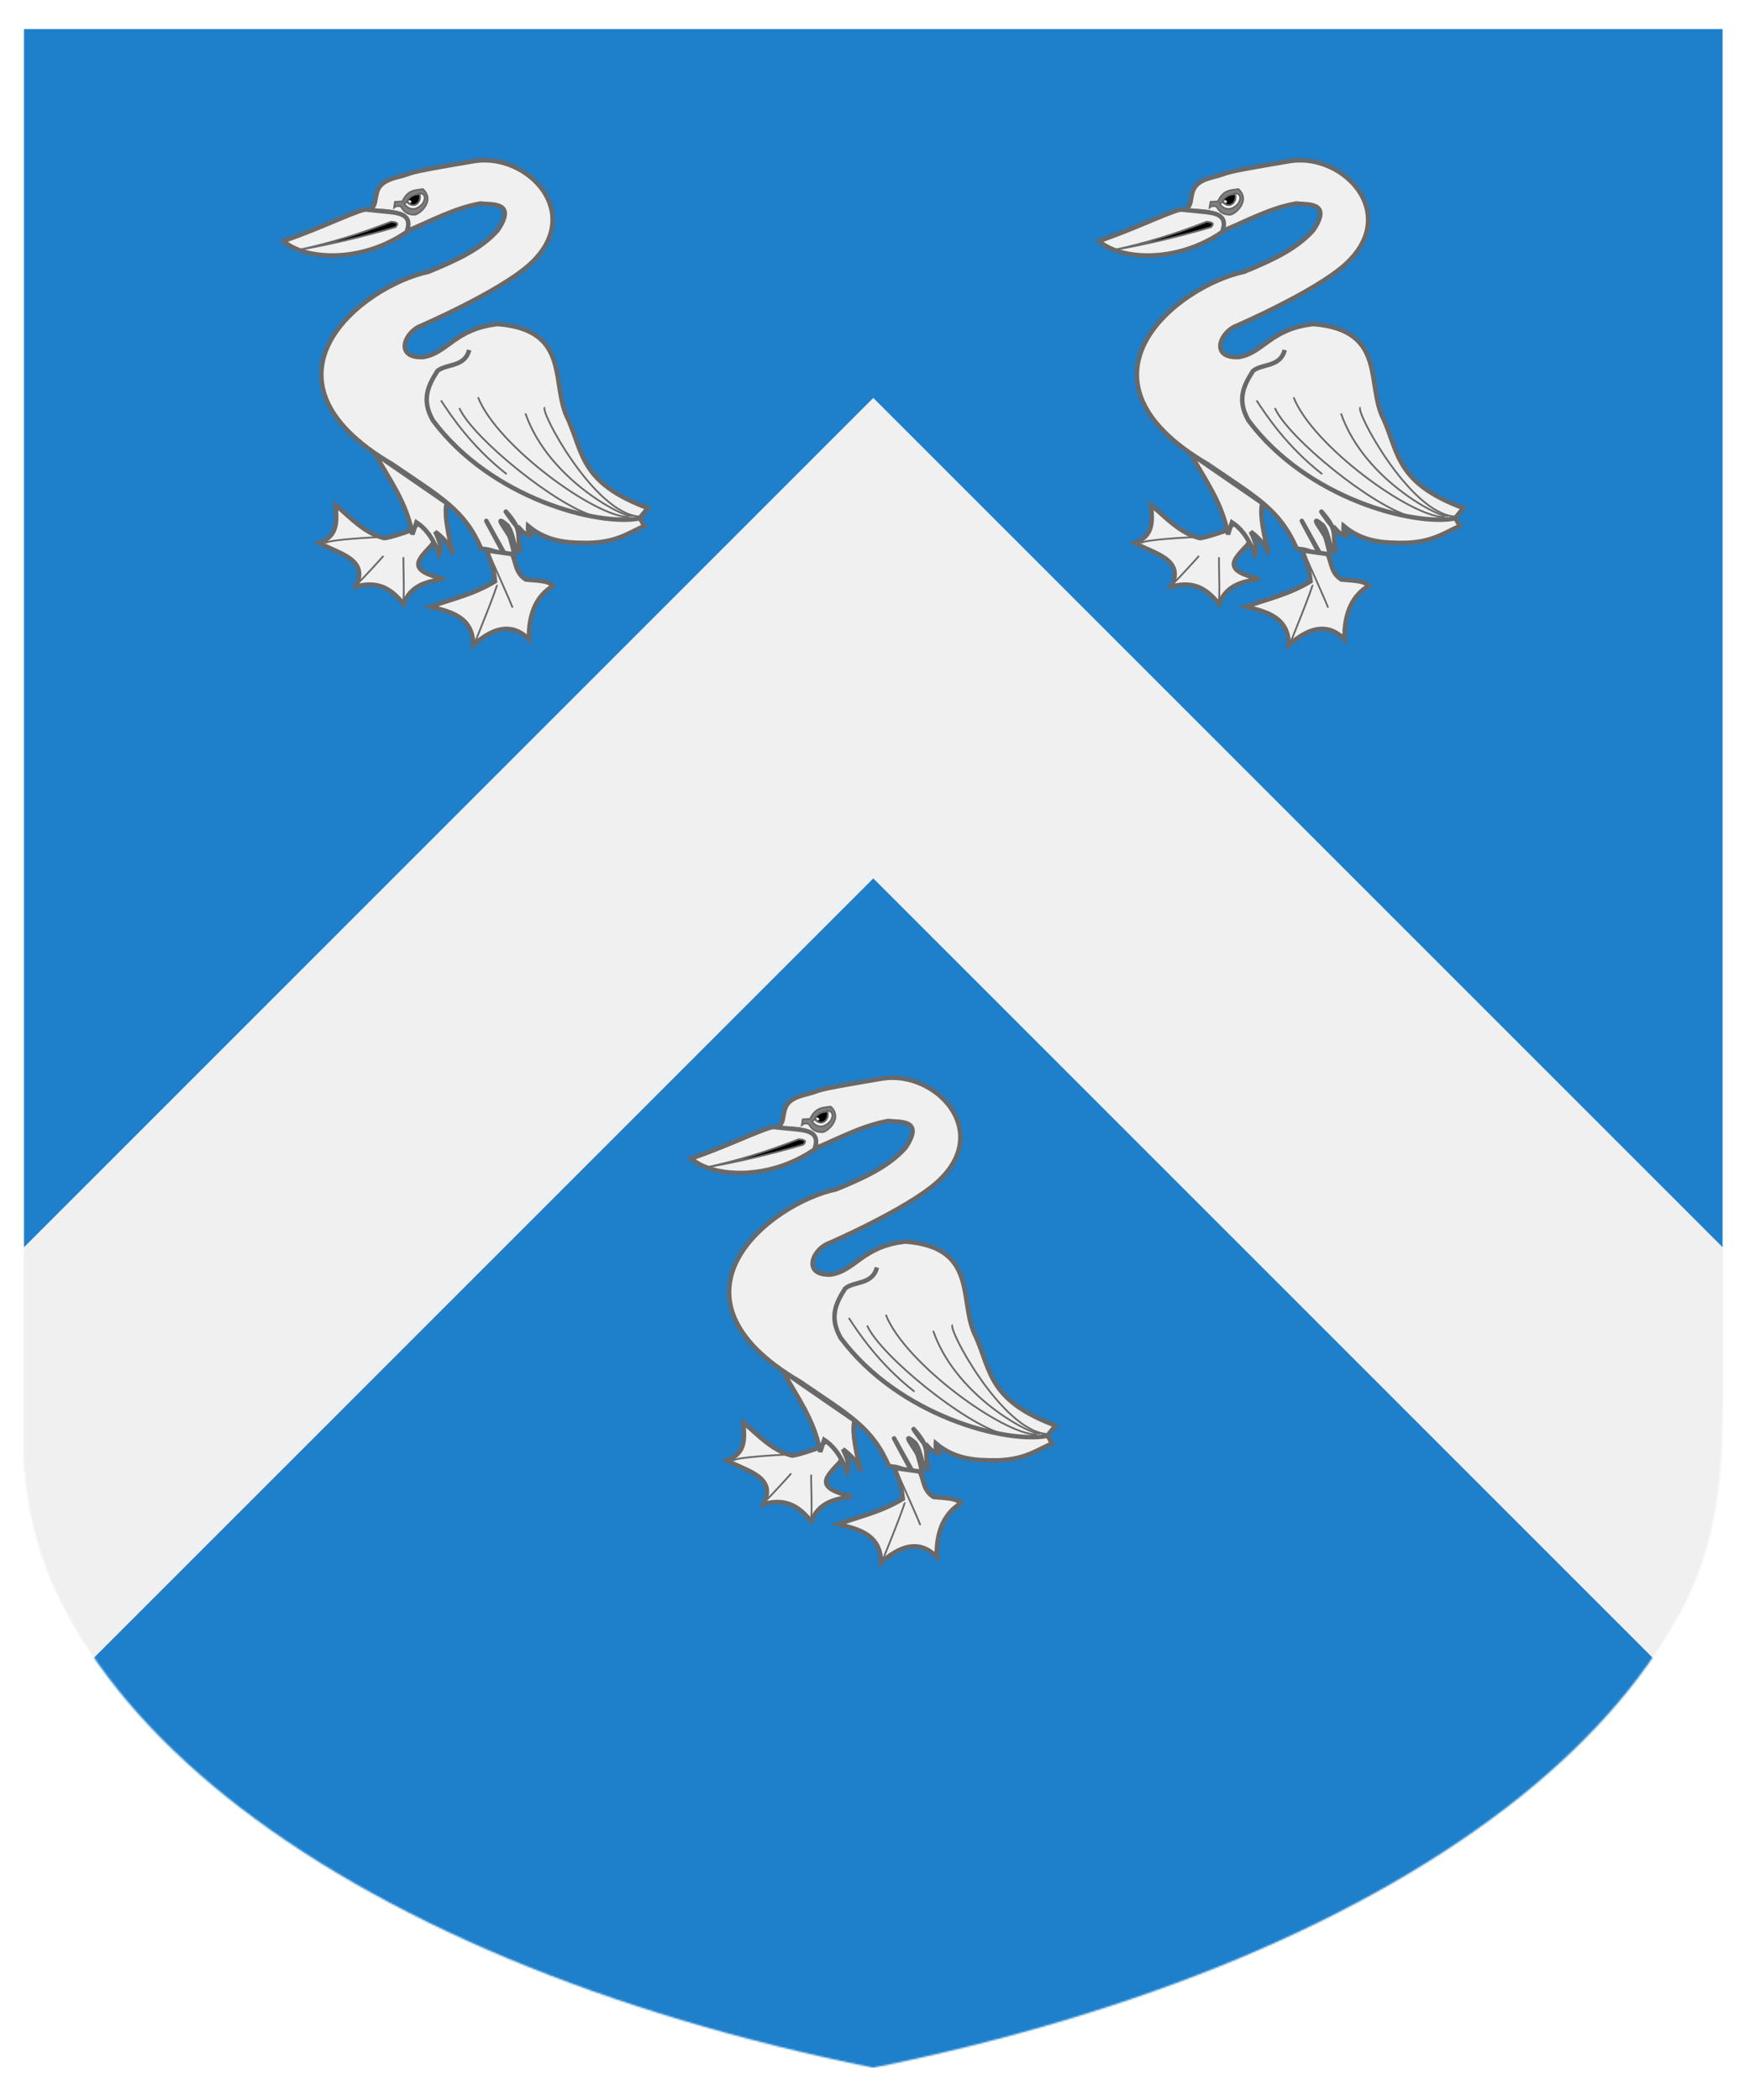 <?xml version="1.0" encoding="utf-8" ?>
    <svg version="1.1"
        baseProfile="full"
        xmlns="http://www.w3.org/2000/svg"
        xmlns:xlink="http://www.w3.org/1999/xlink" preserveAspectRatio="xMidYMid meet" height="600" width="500" viewBox="0,0,1030,1230 "><defs>
      <filter id="shiny" x="0" y="0" width="150%" height="150%">
      <feGaussianBlur in = "SourceAlpha" stdDeviation = "4" result = "blur1"/>
        <feSpecularLighting result = "specOut" in = "blur1" specularExponent = "20" lighting-color = "#696969">
            <fePointLight x = "300" y = "300" z = "500"/>
        </feSpecularLighting>
        <feComposite result="highlight" in = "SourceGraphic" in2 = "specOut" operator = "arithmetic" k1 = "0" k2 = "1" k3 = "1" k4 = "0"/>
      <feOffset result="offOut" in="SourceGraphic" dx="14" dy="14" />
      <feColorMatrix result = "matrixOut" in = "offOut" type = "matrix" values = "0.2 0 0 0 0 0 0.2 0 0 0 0 0 0.2 0 0 0 0 0 1 0"/>
      <feGaussianBlur result="blurOut" in="matrixOut" stdDeviation="10" />
      <feBlend in="highlight" in2="blurOut" mode="normal"/>
    </filter></defs><g  filter="url(#shiny)" ><g mask="url(#mask3)"><g><g fill="#1E7FCB"><rect x="0" y="0" width="1000" height="1200" ><title>Field</title></rect></g><g><title>chevron</title><g fill="#F0F0F0"><path fill-rule="evenodd" d="M500,500 l-565.7,565.7   l-141.4,-141.4   l707.1,-707.1   l707.1,707.1   l-141.4,141.4   l-565.7,-565.7  z" /></g></g><g fill="#F0F0F0"><g transform=" translate(151.447,76) scale(1.057, 1.057) " >
<title>, three swans</title><g  transform="translate(-39.538,-18.296)" ><path fill-rule="evenodd" stroke="#696969" stroke-width="2.5" d="M 109.431,59.025 C 123.022,53.459 135.925,46.171 150.717,43.605 C 155.997,44.497 171.234,42.126 160.168,58.528 C 150.578,69.287 136.491,75.521 121.618,81.657 C 85.036,89.366 19.279,140.764 101.473,188.85 C 128.655,207.477 141.462,213.97 150.965,235.856 C 160.373,236.423 162.971,240.544 164.332,241.459 C 166.323,242.796 159.431,231.097 153.795,220.363 C 153.632,220.054 169.152,248.02 169.37,248.291 C 170.49,240.261 168.23,234.19 167.097,229.876 C 166.361,227.075 156.396,215.141 165.639,222.923 C 169.711,228.746 168.74,237.501 172.603,237.099 C 170.527,227.75 174.538,226.261 164.717,215.185 C 163.504,213.817 172.155,226.227 172.603,224.913 C 175.507,228.243 177.812,228.573 180.064,228.643 C 176.953,227.666 176.94,225.449 177.08,223.172 C 187.93,232.26 199.403,232.633 210.904,232.623 C 226.177,232.229 232.46,227.429 241.744,223.172 L 239.256,218.695 L 243.733,213.224 C 206.558,199.356 207.849,183.102 199.463,163.979 C 189.279,144.754 201.633,114.046 160.168,110.756 C 136.043,113.409 132.312,127.168 118.385,129.16 C 102.318,129.631 108.469,115.083 117.39,111.751 C 117.39,111.751 160.539,93.056 177.577,77.927 C 209.464,49.612 177.039,15.297 147.235,19.978 C 101.953,27.636 117.226,25.765 103.462,29.18 C 92.902,31.976 92.984,36.9 92.022,41.615 C 91.7,44.306 90.66,46.708 87.048,48.082 C 91.603,48.038 94.984,47.407 101.97,48.579 C 109.1,52.393 111.587,55.875 109.431,59.025 z " />
<g ><path d="M 40.788,64.497 C 61.846,57.451 85.295,45.584 87.545,47.087 L 97.493,48.082 C 105.491,48.77 113.12,49.745 109.431,59.522 C 83.66,77.169 52.515,74.976 40.788,64.497 z " fill-rule="evenodd" stroke="#696969" stroke-width="2.5" />
</g>
<path fill="#808080" fill-rule="evenodd" stroke="#696969" stroke-width="1px" d="M 102.965,42.735 L 107.069,42.486 C 110.243,35.816 114.249,36.333 118.509,35.646 C 125.796,42.508 115.632,50.448 113.535,49.823 C 110.357,49.839 107.966,48.439 106.447,45.47 C 104.73,44.618 103.526,45.05 102.467,45.843 L 102.965,42.735 z " />
<path fill="white" fill-rule="evenodd" stroke="#696969" stroke-width="1px" d="M 108.063,43.854 C 110.297,46.784 114.184,48.501 118.509,43.481 C 120.872,39.224 118.339,37.777 116.271,37.885 L 108.063,43.854 z " />
<path fill="black" fill-rule="evenodd" stroke="#696969" stroke-width="1px" d="M 109.431,42.61 C 110.841,39.874 113.245,38.465 116.644,38.382 C 118.104,42.374 113.859,47.397 109.431,42.61 z " />
<path fill="white" fill-rule="evenodd" stroke="#696969" stroke-width="0.25" d="M 110.426,41.802 C 110.157,42.124 110.654,44.127 112.043,43.046 C 112.188,41.849 111.433,41.682 110.426,41.802 z " />
<path fill="black" fill-rule="evenodd" stroke="#696969" stroke-width="1px" d="M 49.244,69.471 C 66.067,65.939 83.241,60.65 100.726,53.802 C 103.778,53.964 105.44,54.646 103.214,56.787 C 84.173,62.415 66.296,66.493 49.244,69.471 z " />
<path fill="none" fill-opacity="0.75" fill-rule="evenodd" stroke="#696969" stroke-width="2.5" d="M 144.25,125.181 C 141.806,134.946 131.582,132.711 126.592,136.87 C 121.621,144.692 117.359,152.75 124.105,164.477 C 156.625,208.106 216.352,223.442 239.256,218.944" />
<path fill="none" fill-opacity="0.75" fill-rule="evenodd" stroke="#696969" stroke-width="1px" d="M 138.779,157.513 C 146.226,174.216 193.288,212.455 214.634,217.949" />
<path fill="none" fill-opacity="0.75" fill-rule="evenodd" stroke="#696969" stroke-width="1px" d="M 149.224,151.544 C 159.752,178.499 214.884,218.528 233.288,218.198" />
<path fill="none" fill-opacity="0.75" fill-rule="evenodd" stroke="#696969" stroke-width="1px" d="M 175.587,160.498 C 189.176,199.598 235.437,220.957 235.028,217.203" />
<path fill="none" fill-opacity="0.75" fill-rule="evenodd" stroke="#696969" stroke-width="1px" d="M 186.531,157.264 C 182.456,157.193 213.57,216.194 239.008,217.949" />
<path fill="none" fill-opacity="0.75" fill-rule="evenodd" stroke="#696969" stroke-width="1px" d="M 128.582,153.285 C 133.692,161.13 145.373,178.89 165.142,194.322" />
<g ><path d="M 111.918,225.659 C 97.493,230.633 96.747,229.887 96.747,229.887 C 85.873,227.114 78.269,218.616 69.887,211.483 C 70.416,219.928 71.726,228.677 60.685,232.623 C 71.668,238.655 88.748,241.638 81.079,256.996 C 93.637,253.434 101.101,258.321 107.69,266.696 C 111.94,255.445 122.035,253.934 130.323,252.768 C 108.939,247.747 115.728,242.111 123.359,233.866 C 129.303,225.851 118.811,216.034 111.918,225.659 z " fill-rule="evenodd" stroke="#696969" stroke-width="2.5" />
<path d="M 154.199,236.851 C 155.693,242.56 157.818,245.115 158.675,254.012 C 146.654,261.352 134.634,263.825 122.613,268.188 C 134.928,270.961 146.538,274.439 146.489,289.577 C 159.718,277.748 169.646,278.303 177.577,286.343 C 177.29,271.631 182.011,261.927 191.007,256.499 C 188.37,253.402 181.576,253.631 175.836,253.017 C 169.946,249.398 170.489,243.635 168.126,238.84 L 154.199,236.851 z " fill-rule="evenodd" stroke="#696969" stroke-width="2.5" />
</g>
<path fill-rule="evenodd" stroke="#696969" stroke-width="2.5" d="M 91.773,182.881 C 99.77,197.241 109.609,210.449 112.664,227.897 L 114.903,221.182 C 119.401,224.179 123.747,228.847 127.587,239.089 C 129.366,235.282 127.475,230.863 125.349,226.405 C 129.455,229.497 133.163,233.118 135.297,238.84 C 131.174,222.353 130.649,214.412 131.815,210.488 L 91.773,182.881 z " />
<path fill="none" fill-opacity="0.75" fill-rule="evenodd" stroke="#696969" stroke-width="1px" d="M 154.945,237.846 C 156.108,240.728 168.375,267.728 168.375,268.685" />
<path fill="none" fill-opacity="0.75" fill-rule="evenodd" stroke="#696969" stroke-width="1px" d="M 159.67,256.001 C 160.272,256.603 146.992,289.316 146.737,289.825" />
<path fill="none" fill-opacity="0.75" fill-rule="evenodd" stroke="#696969" stroke-width="1px" d="M 82.571,254.758 C 82.058,255.784 96.193,240.446 96.498,239.835" />
<path fill="none" fill-opacity="0.75" fill-rule="evenodd" stroke="#696969" stroke-width="1px" d="M 107.442,265.452 C 108.388,263.56 107.418,241.941 107.69,240.581" />
<path fill="none" fill-opacity="0.75" fill-rule="evenodd" stroke="#696969" stroke-width="1px" d="M 64.167,232.871 C 64.711,230.694 93.846,229.389 94.26,229.389" />
</g>
</g>
</g><g fill="#F0F0F0"><g transform=" translate(631.447,76) scale(1.057, 1.057) " >
<title>, three swans</title><g  transform="translate(-39.538,-18.296)" ><path fill-rule="evenodd" stroke="#696969" stroke-width="2.5" d="M 109.431,59.025 C 123.022,53.459 135.925,46.171 150.717,43.605 C 155.997,44.497 171.234,42.126 160.168,58.528 C 150.578,69.287 136.491,75.521 121.618,81.657 C 85.036,89.366 19.279,140.764 101.473,188.85 C 128.655,207.477 141.462,213.97 150.965,235.856 C 160.373,236.423 162.971,240.544 164.332,241.459 C 166.323,242.796 159.431,231.097 153.795,220.363 C 153.632,220.054 169.152,248.02 169.37,248.291 C 170.49,240.261 168.23,234.19 167.097,229.876 C 166.361,227.075 156.396,215.141 165.639,222.923 C 169.711,228.746 168.74,237.501 172.603,237.099 C 170.527,227.75 174.538,226.261 164.717,215.185 C 163.504,213.817 172.155,226.227 172.603,224.913 C 175.507,228.243 177.812,228.573 180.064,228.643 C 176.953,227.666 176.94,225.449 177.08,223.172 C 187.93,232.26 199.403,232.633 210.904,232.623 C 226.177,232.229 232.46,227.429 241.744,223.172 L 239.256,218.695 L 243.733,213.224 C 206.558,199.356 207.849,183.102 199.463,163.979 C 189.279,144.754 201.633,114.046 160.168,110.756 C 136.043,113.409 132.312,127.168 118.385,129.16 C 102.318,129.631 108.469,115.083 117.39,111.751 C 117.39,111.751 160.539,93.056 177.577,77.927 C 209.464,49.612 177.039,15.297 147.235,19.978 C 101.953,27.636 117.226,25.765 103.462,29.18 C 92.902,31.976 92.984,36.9 92.022,41.615 C 91.7,44.306 90.66,46.708 87.048,48.082 C 91.603,48.038 94.984,47.407 101.97,48.579 C 109.1,52.393 111.587,55.875 109.431,59.025 z " />
<g ><path d="M 40.788,64.497 C 61.846,57.451 85.295,45.584 87.545,47.087 L 97.493,48.082 C 105.491,48.77 113.12,49.745 109.431,59.522 C 83.66,77.169 52.515,74.976 40.788,64.497 z " fill-rule="evenodd" stroke="#696969" stroke-width="2.5" />
</g>
<path fill="#808080" fill-rule="evenodd" stroke="#696969" stroke-width="1px" d="M 102.965,42.735 L 107.069,42.486 C 110.243,35.816 114.249,36.333 118.509,35.646 C 125.796,42.508 115.632,50.448 113.535,49.823 C 110.357,49.839 107.966,48.439 106.447,45.47 C 104.73,44.618 103.526,45.05 102.467,45.843 L 102.965,42.735 z " />
<path fill="white" fill-rule="evenodd" stroke="#696969" stroke-width="1px" d="M 108.063,43.854 C 110.297,46.784 114.184,48.501 118.509,43.481 C 120.872,39.224 118.339,37.777 116.271,37.885 L 108.063,43.854 z " />
<path fill="black" fill-rule="evenodd" stroke="#696969" stroke-width="1px" d="M 109.431,42.61 C 110.841,39.874 113.245,38.465 116.644,38.382 C 118.104,42.374 113.859,47.397 109.431,42.61 z " />
<path fill="white" fill-rule="evenodd" stroke="#696969" stroke-width="0.25" d="M 110.426,41.802 C 110.157,42.124 110.654,44.127 112.043,43.046 C 112.188,41.849 111.433,41.682 110.426,41.802 z " />
<path fill="black" fill-rule="evenodd" stroke="#696969" stroke-width="1px" d="M 49.244,69.471 C 66.067,65.939 83.241,60.65 100.726,53.802 C 103.778,53.964 105.44,54.646 103.214,56.787 C 84.173,62.415 66.296,66.493 49.244,69.471 z " />
<path fill="none" fill-opacity="0.75" fill-rule="evenodd" stroke="#696969" stroke-width="2.5" d="M 144.25,125.181 C 141.806,134.946 131.582,132.711 126.592,136.87 C 121.621,144.692 117.359,152.75 124.105,164.477 C 156.625,208.106 216.352,223.442 239.256,218.944" />
<path fill="none" fill-opacity="0.75" fill-rule="evenodd" stroke="#696969" stroke-width="1px" d="M 138.779,157.513 C 146.226,174.216 193.288,212.455 214.634,217.949" />
<path fill="none" fill-opacity="0.75" fill-rule="evenodd" stroke="#696969" stroke-width="1px" d="M 149.224,151.544 C 159.752,178.499 214.884,218.528 233.288,218.198" />
<path fill="none" fill-opacity="0.75" fill-rule="evenodd" stroke="#696969" stroke-width="1px" d="M 175.587,160.498 C 189.176,199.598 235.437,220.957 235.028,217.203" />
<path fill="none" fill-opacity="0.75" fill-rule="evenodd" stroke="#696969" stroke-width="1px" d="M 186.531,157.264 C 182.456,157.193 213.57,216.194 239.008,217.949" />
<path fill="none" fill-opacity="0.75" fill-rule="evenodd" stroke="#696969" stroke-width="1px" d="M 128.582,153.285 C 133.692,161.13 145.373,178.89 165.142,194.322" />
<g ><path d="M 111.918,225.659 C 97.493,230.633 96.747,229.887 96.747,229.887 C 85.873,227.114 78.269,218.616 69.887,211.483 C 70.416,219.928 71.726,228.677 60.685,232.623 C 71.668,238.655 88.748,241.638 81.079,256.996 C 93.637,253.434 101.101,258.321 107.69,266.696 C 111.94,255.445 122.035,253.934 130.323,252.768 C 108.939,247.747 115.728,242.111 123.359,233.866 C 129.303,225.851 118.811,216.034 111.918,225.659 z " fill-rule="evenodd" stroke="#696969" stroke-width="2.5" />
<path d="M 154.199,236.851 C 155.693,242.56 157.818,245.115 158.675,254.012 C 146.654,261.352 134.634,263.825 122.613,268.188 C 134.928,270.961 146.538,274.439 146.489,289.577 C 159.718,277.748 169.646,278.303 177.577,286.343 C 177.29,271.631 182.011,261.927 191.007,256.499 C 188.37,253.402 181.576,253.631 175.836,253.017 C 169.946,249.398 170.489,243.635 168.126,238.84 L 154.199,236.851 z " fill-rule="evenodd" stroke="#696969" stroke-width="2.5" />
</g>
<path fill-rule="evenodd" stroke="#696969" stroke-width="2.5" d="M 91.773,182.881 C 99.77,197.241 109.609,210.449 112.664,227.897 L 114.903,221.182 C 119.401,224.179 123.747,228.847 127.587,239.089 C 129.366,235.282 127.475,230.863 125.349,226.405 C 129.455,229.497 133.163,233.118 135.297,238.84 C 131.174,222.353 130.649,214.412 131.815,210.488 L 91.773,182.881 z " />
<path fill="none" fill-opacity="0.75" fill-rule="evenodd" stroke="#696969" stroke-width="1px" d="M 154.945,237.846 C 156.108,240.728 168.375,267.728 168.375,268.685" />
<path fill="none" fill-opacity="0.75" fill-rule="evenodd" stroke="#696969" stroke-width="1px" d="M 159.67,256.001 C 160.272,256.603 146.992,289.316 146.737,289.825" />
<path fill="none" fill-opacity="0.75" fill-rule="evenodd" stroke="#696969" stroke-width="1px" d="M 82.571,254.758 C 82.058,255.784 96.193,240.446 96.498,239.835" />
<path fill="none" fill-opacity="0.75" fill-rule="evenodd" stroke="#696969" stroke-width="1px" d="M 107.442,265.452 C 108.388,263.56 107.418,241.941 107.69,240.581" />
<path fill="none" fill-opacity="0.75" fill-rule="evenodd" stroke="#696969" stroke-width="1px" d="M 64.167,232.871 C 64.711,230.694 93.846,229.389 94.26,229.389" />
</g>
</g>
</g><g fill="#F0F0F0"><g transform=" translate(391.447,616) scale(1.057, 1.057) " >
<title>, three swans</title><g  transform="translate(-39.538,-18.296)" ><path fill-rule="evenodd" stroke="#696969" stroke-width="2.5" d="M 109.431,59.025 C 123.022,53.459 135.925,46.171 150.717,43.605 C 155.997,44.497 171.234,42.126 160.168,58.528 C 150.578,69.287 136.491,75.521 121.618,81.657 C 85.036,89.366 19.279,140.764 101.473,188.85 C 128.655,207.477 141.462,213.97 150.965,235.856 C 160.373,236.423 162.971,240.544 164.332,241.459 C 166.323,242.796 159.431,231.097 153.795,220.363 C 153.632,220.054 169.152,248.02 169.37,248.291 C 170.49,240.261 168.23,234.19 167.097,229.876 C 166.361,227.075 156.396,215.141 165.639,222.923 C 169.711,228.746 168.74,237.501 172.603,237.099 C 170.527,227.75 174.538,226.261 164.717,215.185 C 163.504,213.817 172.155,226.227 172.603,224.913 C 175.507,228.243 177.812,228.573 180.064,228.643 C 176.953,227.666 176.94,225.449 177.08,223.172 C 187.93,232.26 199.403,232.633 210.904,232.623 C 226.177,232.229 232.46,227.429 241.744,223.172 L 239.256,218.695 L 243.733,213.224 C 206.558,199.356 207.849,183.102 199.463,163.979 C 189.279,144.754 201.633,114.046 160.168,110.756 C 136.043,113.409 132.312,127.168 118.385,129.16 C 102.318,129.631 108.469,115.083 117.39,111.751 C 117.39,111.751 160.539,93.056 177.577,77.927 C 209.464,49.612 177.039,15.297 147.235,19.978 C 101.953,27.636 117.226,25.765 103.462,29.18 C 92.902,31.976 92.984,36.9 92.022,41.615 C 91.7,44.306 90.66,46.708 87.048,48.082 C 91.603,48.038 94.984,47.407 101.97,48.579 C 109.1,52.393 111.587,55.875 109.431,59.025 z " />
<g ><path d="M 40.788,64.497 C 61.846,57.451 85.295,45.584 87.545,47.087 L 97.493,48.082 C 105.491,48.77 113.12,49.745 109.431,59.522 C 83.66,77.169 52.515,74.976 40.788,64.497 z " fill-rule="evenodd" stroke="#696969" stroke-width="2.5" />
</g>
<path fill="#808080" fill-rule="evenodd" stroke="#696969" stroke-width="1px" d="M 102.965,42.735 L 107.069,42.486 C 110.243,35.816 114.249,36.333 118.509,35.646 C 125.796,42.508 115.632,50.448 113.535,49.823 C 110.357,49.839 107.966,48.439 106.447,45.47 C 104.73,44.618 103.526,45.05 102.467,45.843 L 102.965,42.735 z " />
<path fill="white" fill-rule="evenodd" stroke="#696969" stroke-width="1px" d="M 108.063,43.854 C 110.297,46.784 114.184,48.501 118.509,43.481 C 120.872,39.224 118.339,37.777 116.271,37.885 L 108.063,43.854 z " />
<path fill="black" fill-rule="evenodd" stroke="#696969" stroke-width="1px" d="M 109.431,42.61 C 110.841,39.874 113.245,38.465 116.644,38.382 C 118.104,42.374 113.859,47.397 109.431,42.61 z " />
<path fill="white" fill-rule="evenodd" stroke="#696969" stroke-width="0.25" d="M 110.426,41.802 C 110.157,42.124 110.654,44.127 112.043,43.046 C 112.188,41.849 111.433,41.682 110.426,41.802 z " />
<path fill="black" fill-rule="evenodd" stroke="#696969" stroke-width="1px" d="M 49.244,69.471 C 66.067,65.939 83.241,60.65 100.726,53.802 C 103.778,53.964 105.44,54.646 103.214,56.787 C 84.173,62.415 66.296,66.493 49.244,69.471 z " />
<path fill="none" fill-opacity="0.75" fill-rule="evenodd" stroke="#696969" stroke-width="2.5" d="M 144.25,125.181 C 141.806,134.946 131.582,132.711 126.592,136.87 C 121.621,144.692 117.359,152.75 124.105,164.477 C 156.625,208.106 216.352,223.442 239.256,218.944" />
<path fill="none" fill-opacity="0.75" fill-rule="evenodd" stroke="#696969" stroke-width="1px" d="M 138.779,157.513 C 146.226,174.216 193.288,212.455 214.634,217.949" />
<path fill="none" fill-opacity="0.75" fill-rule="evenodd" stroke="#696969" stroke-width="1px" d="M 149.224,151.544 C 159.752,178.499 214.884,218.528 233.288,218.198" />
<path fill="none" fill-opacity="0.75" fill-rule="evenodd" stroke="#696969" stroke-width="1px" d="M 175.587,160.498 C 189.176,199.598 235.437,220.957 235.028,217.203" />
<path fill="none" fill-opacity="0.75" fill-rule="evenodd" stroke="#696969" stroke-width="1px" d="M 186.531,157.264 C 182.456,157.193 213.57,216.194 239.008,217.949" />
<path fill="none" fill-opacity="0.75" fill-rule="evenodd" stroke="#696969" stroke-width="1px" d="M 128.582,153.285 C 133.692,161.13 145.373,178.89 165.142,194.322" />
<g ><path d="M 111.918,225.659 C 97.493,230.633 96.747,229.887 96.747,229.887 C 85.873,227.114 78.269,218.616 69.887,211.483 C 70.416,219.928 71.726,228.677 60.685,232.623 C 71.668,238.655 88.748,241.638 81.079,256.996 C 93.637,253.434 101.101,258.321 107.69,266.696 C 111.94,255.445 122.035,253.934 130.323,252.768 C 108.939,247.747 115.728,242.111 123.359,233.866 C 129.303,225.851 118.811,216.034 111.918,225.659 z " fill-rule="evenodd" stroke="#696969" stroke-width="2.5" />
<path d="M 154.199,236.851 C 155.693,242.56 157.818,245.115 158.675,254.012 C 146.654,261.352 134.634,263.825 122.613,268.188 C 134.928,270.961 146.538,274.439 146.489,289.577 C 159.718,277.748 169.646,278.303 177.577,286.343 C 177.29,271.631 182.011,261.927 191.007,256.499 C 188.37,253.402 181.576,253.631 175.836,253.017 C 169.946,249.398 170.489,243.635 168.126,238.84 L 154.199,236.851 z " fill-rule="evenodd" stroke="#696969" stroke-width="2.5" />
</g>
<path fill-rule="evenodd" stroke="#696969" stroke-width="2.5" d="M 91.773,182.881 C 99.77,197.241 109.609,210.449 112.664,227.897 L 114.903,221.182 C 119.401,224.179 123.747,228.847 127.587,239.089 C 129.366,235.282 127.475,230.863 125.349,226.405 C 129.455,229.497 133.163,233.118 135.297,238.84 C 131.174,222.353 130.649,214.412 131.815,210.488 L 91.773,182.881 z " />
<path fill="none" fill-opacity="0.75" fill-rule="evenodd" stroke="#696969" stroke-width="1px" d="M 154.945,237.846 C 156.108,240.728 168.375,267.728 168.375,268.685" />
<path fill="none" fill-opacity="0.75" fill-rule="evenodd" stroke="#696969" stroke-width="1px" d="M 159.67,256.001 C 160.272,256.603 146.992,289.316 146.737,289.825" />
<path fill="none" fill-opacity="0.75" fill-rule="evenodd" stroke="#696969" stroke-width="1px" d="M 82.571,254.758 C 82.058,255.784 96.193,240.446 96.498,239.835" />
<path fill="none" fill-opacity="0.75" fill-rule="evenodd" stroke="#696969" stroke-width="1px" d="M 107.442,265.452 C 108.388,263.56 107.418,241.941 107.69,240.581" />
<path fill="none" fill-opacity="0.75" fill-rule="evenodd" stroke="#696969" stroke-width="1px" d="M 64.167,232.871 C 64.711,230.694 93.846,229.389 94.26,229.389" />
</g>
</g>
</g></g></g><defs><mask id="mask3" >
<path fill="#FFFFFF" d="m 0,0 v 800 c -2.506,43.111 1.234,84.335 21.49,125.136 20.255,40.801 53.478,79.986 98.039,115.636 44.562,35.649 100.449,67.752 164.923,94.734 64.475,26.983 137.516,48.837 215.548,64.493 78.031,-15.656 151.073,-37.511 215.548,-64.493 64.475,-26.983 120.362,-59.085 164.923,-94.734 44.562,-35.65 77.784,-74.834 98.039,-115.636 C 998.766,884.335 1000.145,841.931 1000,800 V 0 Z" />
</mask>
</defs></g></svg>
